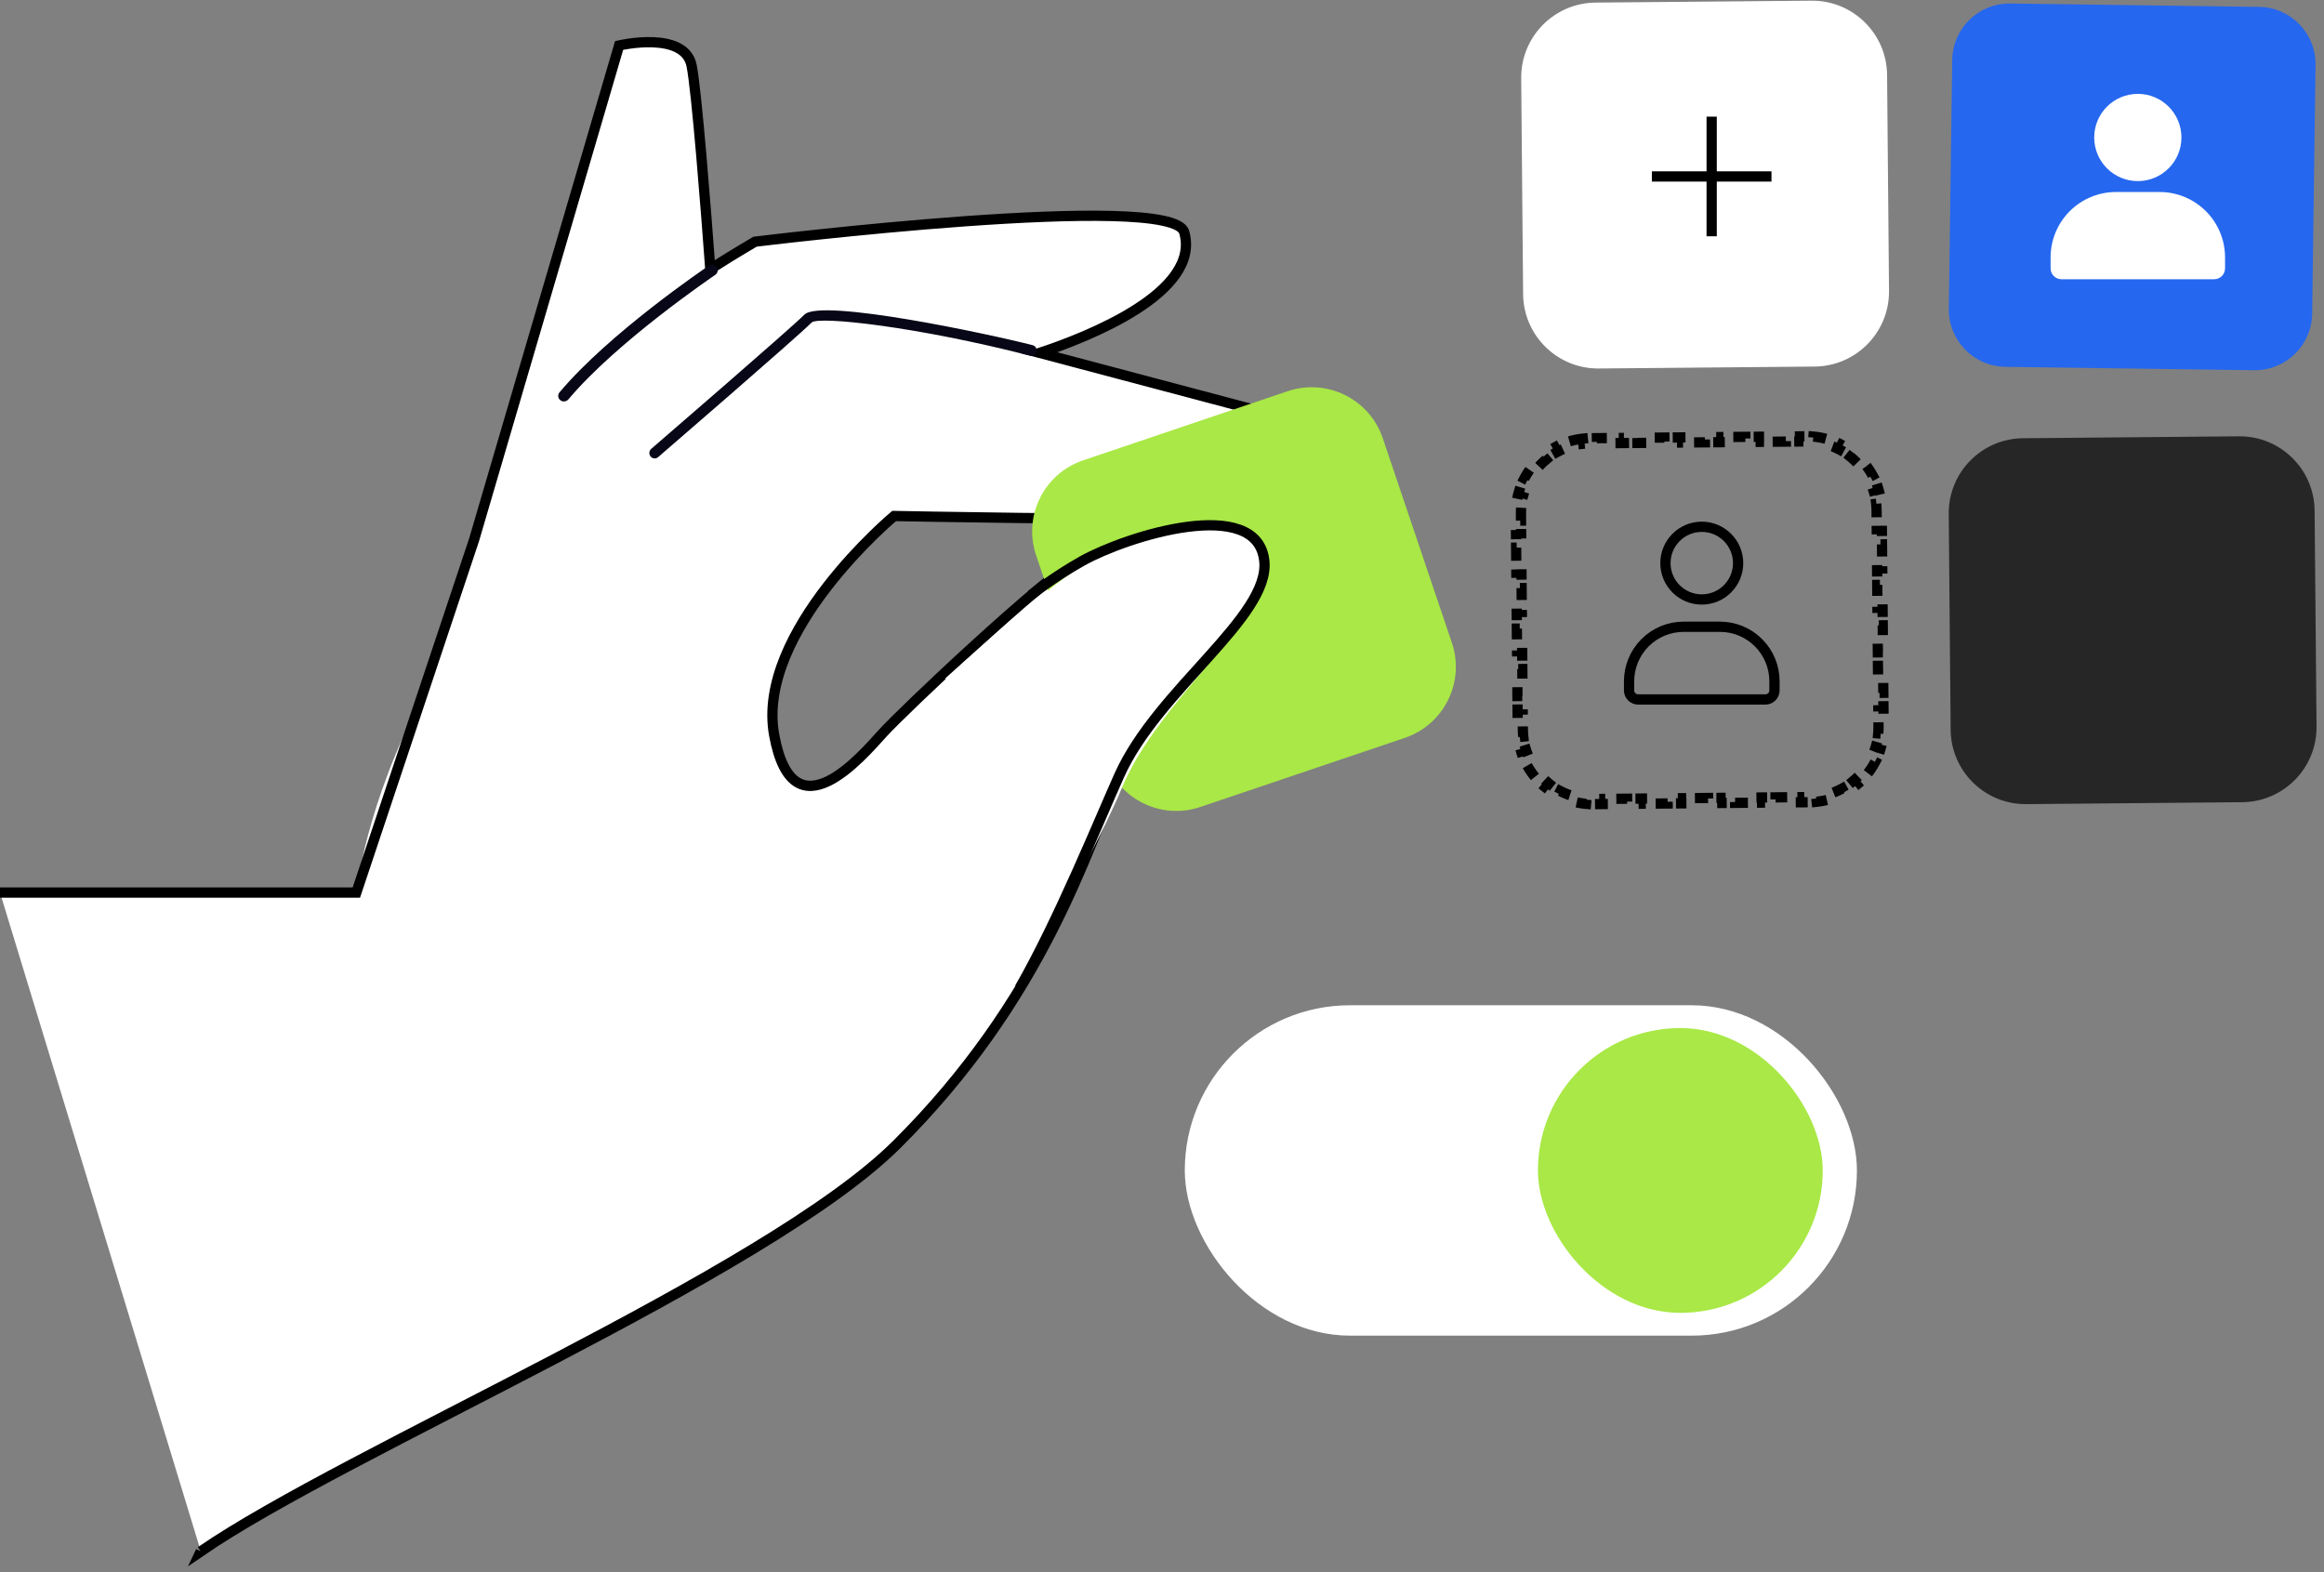 <?xml version="1.0" encoding="UTF-8"?> <svg xmlns="http://www.w3.org/2000/svg" width="204" height="138" viewBox="0 0 204 138" fill="none"><rect x="0" y="0" width="204" height="138" fill="#808080" stroke="none"/><path d="M171.366 5.264L171.068 27.107C171.031 29.881 173.249 32.161 176.024 32.199L197.867 32.496C200.642 32.534 202.922 30.316 202.96 27.541L203.257 5.698C203.295 2.923 201.076 0.643 198.301 0.605L176.459 0.308C173.684 0.27 171.404 2.489 171.366 5.264Z" fill="#2567EF"></path><path d="M17.621 136.174C30.457 127.359 67.245 111.861 78.71 100.465C91.503 87.747 95.38 74.823 98.553 67.155C101.727 59.493 110.879 52.972 110.43 47.979C110.23 45.709 107.955 45.086 105.156 45.31C111.945 44.088 109.513 35.816 109.513 35.816L91.272 30.978C95.573 29.55 105.467 25.648 103.946 20.373C102.886 16.714 66.279 21.215 66.279 21.215C66.279 21.215 64.621 22.175 62.351 23.615C61.971 18.447 61.167 8.104 60.712 5.773C60.095 2.643 54.346 3.99 54.346 3.99L41.61 47.399C40.675 50.684 38.705 56.557 37.153 61.071C32.059 70.671 31.28 78.346 31.28 78.346H0L17.627 136.162L17.621 136.174ZM95.38 48.483C91.247 51.033 79.333 62.33 77.501 64.337C75.668 66.345 69.602 73.595 67.956 64.518C66.31 55.441 78.486 45.292 78.486 45.292C78.486 45.292 99.595 45.709 104.04 45.441C100.91 45.909 97.388 47.243 95.374 48.483H95.38Z" fill="white"></path><path d="M0 78.346H31.28L41.61 47.399L54.346 3.99C54.346 3.99 60.095 2.643 60.712 5.773C61.167 8.104 61.971 18.447 62.351 23.615C64.621 22.175 66.279 21.215 66.279 21.215C66.279 21.215 102.886 16.714 103.946 20.373C105.467 25.648 95.573 29.55 91.272 30.978L109.513 35.816C109.513 35.816 111.945 44.088 105.156 45.31C107.955 45.086 110.23 45.709 110.43 47.979C110.879 52.972 101.727 59.493 98.553 67.155C95.38 74.823 91.503 87.747 78.71 100.465C67.245 111.861 30.457 127.359 17.621 136.174L17.627 136.162M95.38 48.483C91.247 51.033 79.333 62.33 77.501 64.337C75.668 66.345 69.602 73.595 67.956 64.518C66.31 55.441 78.486 45.292 78.486 45.292C78.486 45.292 99.595 45.709 104.04 45.441C100.91 45.909 97.388 47.243 95.374 48.483H95.38Z" stroke="black" stroke-width="0.9"></path><path d="M49.499 35.239C49.389 35.239 49.274 35.205 49.184 35.127C48.968 34.956 48.939 34.648 49.114 34.438C53.485 29.236 61.861 23.564 62.216 23.325C62.447 23.174 62.757 23.227 62.912 23.447C63.067 23.667 63.012 23.975 62.787 24.126C62.702 24.185 54.17 29.959 49.895 35.054C49.795 35.171 49.654 35.234 49.509 35.234L49.499 35.239Z" fill="#080717"></path><path d="M57.466 40.239C57.332 40.239 57.202 40.182 57.109 40.068C56.943 39.868 56.971 39.568 57.165 39.396C57.286 39.292 69.264 28.962 70.613 27.615C72.063 26.167 86.784 29.305 90.648 30.3C90.899 30.362 91.047 30.624 90.987 30.877C90.926 31.134 90.671 31.286 90.426 31.224C80.551 28.681 71.943 27.738 71.257 28.3C69.885 29.672 58.259 39.701 57.763 40.13C57.675 40.206 57.568 40.239 57.466 40.239Z" fill="#080717"></path><path d="M113.035 34.339L95.081 40.406C91.636 41.569 89.787 45.305 90.951 48.75L97.018 66.705C98.182 70.149 101.918 71.998 105.362 70.834L123.317 64.767C126.762 63.603 128.611 59.867 127.447 56.423L121.38 38.468C120.216 35.023 116.48 33.175 113.035 34.339Z" fill="#A9E846"></path><path d="M159.006 0.059L140.055 0.227C136.419 0.26 133.498 3.233 133.53 6.869L133.699 25.82C133.731 29.456 136.705 32.377 140.341 32.345L159.292 32.176C162.928 32.144 165.849 29.17 165.817 25.534L165.648 6.583C165.616 2.947 162.642 0.026 159.006 0.059Z" fill="white"></path><path d="M150.25 10.239V20.739" stroke="black" stroke-width="0.9"></path><path d="M155.5 15.489L145 15.489" stroke="black" stroke-width="0.9"></path><path d="M90.5 84.739C93.86 78.436 96.753 73.296 98.483 69.151C101.805 61.197 111.491 54.468 110.981 49.271C110.747 46.909 108.328 46.239 105.35 46.454C108.827 45.862 101.996 46.693 104.169 46.58C100.84 47.046 97.104 48.41 94.975 49.69C92.483 51.185 87.332 55.605 83 59.522L90.5 84.739Z" fill="white"></path><path d="M89.5 86.739C92.919 80.779 96.503 71.949 98.263 68.03C101.644 60.509 111.5 54.147 110.98 49.233C110.365 43.457 98.937 47.04 95 49.239C92.464 50.653 90.5 52.239 90.5 52.239" stroke="black" stroke-width="0.9"></path><path d="M196.534 38.298L177.583 38.467C173.947 38.499 171.026 41.472 171.059 45.108L171.227 64.06C171.26 67.695 174.233 70.617 177.869 70.584L196.82 70.415C200.456 70.383 203.377 67.409 203.345 63.774L203.176 44.822C203.144 41.187 200.17 38.266 196.534 38.298Z" fill="#262626"></path><path d="M138.938 38.504C138.502 38.55 138.08 38.639 137.674 38.765L137.808 39.195C137.422 39.316 137.052 39.474 136.702 39.665L136.486 39.27C136.107 39.478 135.75 39.722 135.42 39.998L135.709 40.343C135.401 40.601 135.118 40.888 134.866 41.201L134.516 40.919C134.246 41.253 134.008 41.614 133.807 41.998L134.206 42.206C134.021 42.559 133.869 42.932 133.755 43.321L133.323 43.194C133.204 43.602 133.123 44.026 133.084 44.462L133.532 44.502C133.515 44.7 133.507 44.901 133.509 45.104L133.514 45.697L133.064 45.7L133.074 46.885L133.524 46.881L133.535 48.065L133.085 48.069L133.096 49.254L133.545 49.25L133.556 50.434L133.106 50.438L133.117 51.623L133.567 51.619L133.577 52.803L133.127 52.807L133.138 53.992L133.588 53.988L133.598 55.172L133.148 55.176L133.159 56.361L133.609 56.357L133.619 57.541L133.169 57.545L133.18 58.73L133.63 58.725L133.64 59.91L133.19 59.914L133.201 61.099L133.651 61.094L133.661 62.279L133.211 62.283L133.222 63.467L133.672 63.463L133.677 64.056C133.679 64.259 133.691 64.46 133.712 64.657L133.264 64.705C133.311 65.14 133.399 65.563 133.526 65.969L133.956 65.834C134.077 66.221 134.235 66.591 134.426 66.941L134.031 67.156C134.239 67.536 134.483 67.893 134.759 68.223L135.104 67.934C135.362 68.242 135.649 68.525 135.962 68.777L135.679 69.127C136.014 69.397 136.375 69.635 136.758 69.836L136.967 69.437C137.32 69.622 137.693 69.773 138.082 69.888L137.955 70.319C138.363 70.439 138.787 70.52 139.223 70.559L139.263 70.11C139.461 70.128 139.662 70.136 139.865 70.134L140.457 70.129L140.461 70.579L141.646 70.568L141.642 70.118L142.826 70.108L142.83 70.558L144.015 70.547L144.011 70.097L145.195 70.087L145.199 70.537L146.384 70.526L146.38 70.076L147.564 70.066L147.568 70.516L148.752 70.505L148.748 70.055L149.933 70.044L149.937 70.495L151.121 70.484L151.117 70.034L152.302 70.023L152.306 70.473L153.49 70.463L153.486 70.013L154.671 70.002L154.675 70.452L155.859 70.442L155.855 69.992L157.04 69.981L157.044 70.431L158.228 70.421L158.224 69.971L158.816 69.965C159.02 69.964 159.22 69.952 159.418 69.931L159.466 70.378C159.901 70.332 160.324 70.243 160.729 70.117L160.595 69.687C160.982 69.566 161.352 69.408 161.701 69.217L161.917 69.612C162.297 69.404 162.654 69.16 162.983 68.884L162.695 68.539C163.003 68.281 163.285 67.994 163.538 67.681L163.888 67.963C164.158 67.629 164.395 67.268 164.596 66.884L164.198 66.675C164.383 66.323 164.534 65.95 164.648 65.561L165.08 65.688C165.2 65.28 165.281 64.856 165.319 64.419L164.871 64.38C164.889 64.182 164.897 63.981 164.895 63.778L164.89 63.185L165.34 63.181L165.329 61.997L164.879 62.001L164.869 60.817L165.319 60.813L165.308 59.628L164.858 59.632L164.847 58.448L165.297 58.444L165.287 57.259L164.837 57.263L164.826 56.079L165.276 56.075L165.266 54.89L164.816 54.894L164.805 53.71L165.255 53.706L165.245 52.521L164.795 52.525L164.784 51.341L165.234 51.337L165.224 50.152L164.774 50.156L164.763 48.972L165.213 48.968L165.203 47.783L164.753 47.788L164.742 46.603L165.192 46.599L165.181 45.415L164.731 45.419L164.726 44.826C164.724 44.623 164.713 44.422 164.692 44.225L165.139 44.177C165.093 43.742 165.004 43.319 164.877 42.913L164.448 43.047C164.327 42.661 164.169 42.291 163.978 41.941L164.372 41.725C164.165 41.346 163.921 40.989 163.645 40.659L163.3 40.948C163.042 40.64 162.754 40.357 162.442 40.105L162.724 39.755C162.39 39.485 162.029 39.247 161.645 39.046L161.436 39.445C161.083 39.26 160.711 39.108 160.322 38.995L160.449 38.563C160.041 38.443 159.616 38.362 159.18 38.323L159.141 38.772C158.943 38.754 158.742 38.746 158.538 38.748L157.946 38.753L157.942 38.303L156.758 38.314L156.762 38.764L155.577 38.774L155.573 38.324L154.389 38.335L154.393 38.785L153.208 38.795L153.204 38.345L152.02 38.356L152.024 38.806L150.839 38.816L150.835 38.366L149.651 38.377L149.655 38.827L148.471 38.837L148.467 38.388L147.282 38.398L147.286 38.848L146.102 38.858L146.098 38.409L144.913 38.419L144.917 38.869L143.733 38.88L143.729 38.43L142.544 38.44L142.548 38.89L141.364 38.901L141.36 38.451L140.175 38.461L140.179 38.911L139.587 38.916C139.384 38.918 139.183 38.93 138.985 38.951L138.938 38.504Z" stroke="black" stroke-width="0.9" stroke-dasharray="1.2 1.2"></path><path d="M187.657 15.897C189.772 15.897 191.486 14.182 191.486 12.068C191.486 9.953 189.772 8.239 187.657 8.239C185.543 8.239 183.829 9.953 183.829 12.068C183.829 14.182 185.543 15.897 187.657 15.897Z" fill="white"></path><path d="M195.315 22.596V23.554C195.315 23.808 195.214 24.051 195.034 24.23C194.855 24.41 194.611 24.511 194.358 24.511H180.957C180.703 24.511 180.46 24.41 180.28 24.23C180.101 24.051 180 23.808 180 23.554V22.596C180 21.073 180.605 19.613 181.682 18.536C182.759 17.459 184.22 16.854 185.743 16.854H189.572C191.095 16.854 192.556 17.459 193.633 18.536C194.71 19.613 195.315 21.073 195.315 22.596Z" fill="white"></path><path d="M149.382 52.621C151.144 52.621 152.572 51.192 152.572 49.43C152.572 47.668 151.144 46.239 149.382 46.239C147.619 46.239 146.191 47.668 146.191 49.43C146.191 51.192 147.619 52.621 149.382 52.621Z" stroke="black" stroke-width="0.9"></path><path d="M155.763 59.801V60.599C155.763 60.811 155.679 61.014 155.53 61.163C155.38 61.313 155.177 61.397 154.966 61.397H143.798C143.586 61.397 143.383 61.313 143.234 61.163C143.084 61.014 143 60.811 143 60.599V59.801C143 58.532 143.504 57.315 144.402 56.417C145.299 55.519 146.517 55.015 147.786 55.015H150.977C152.246 55.015 153.464 55.519 154.361 56.417C155.259 57.315 155.763 58.532 155.763 59.801Z" stroke="black" stroke-width="0.9"></path><rect x="104" y="88.239" width="59" height="29" rx="14.5" fill="white"></rect><rect x="135" y="90.239" width="25" height="25" rx="12.5" fill="#A9E846"></rect></svg> 
